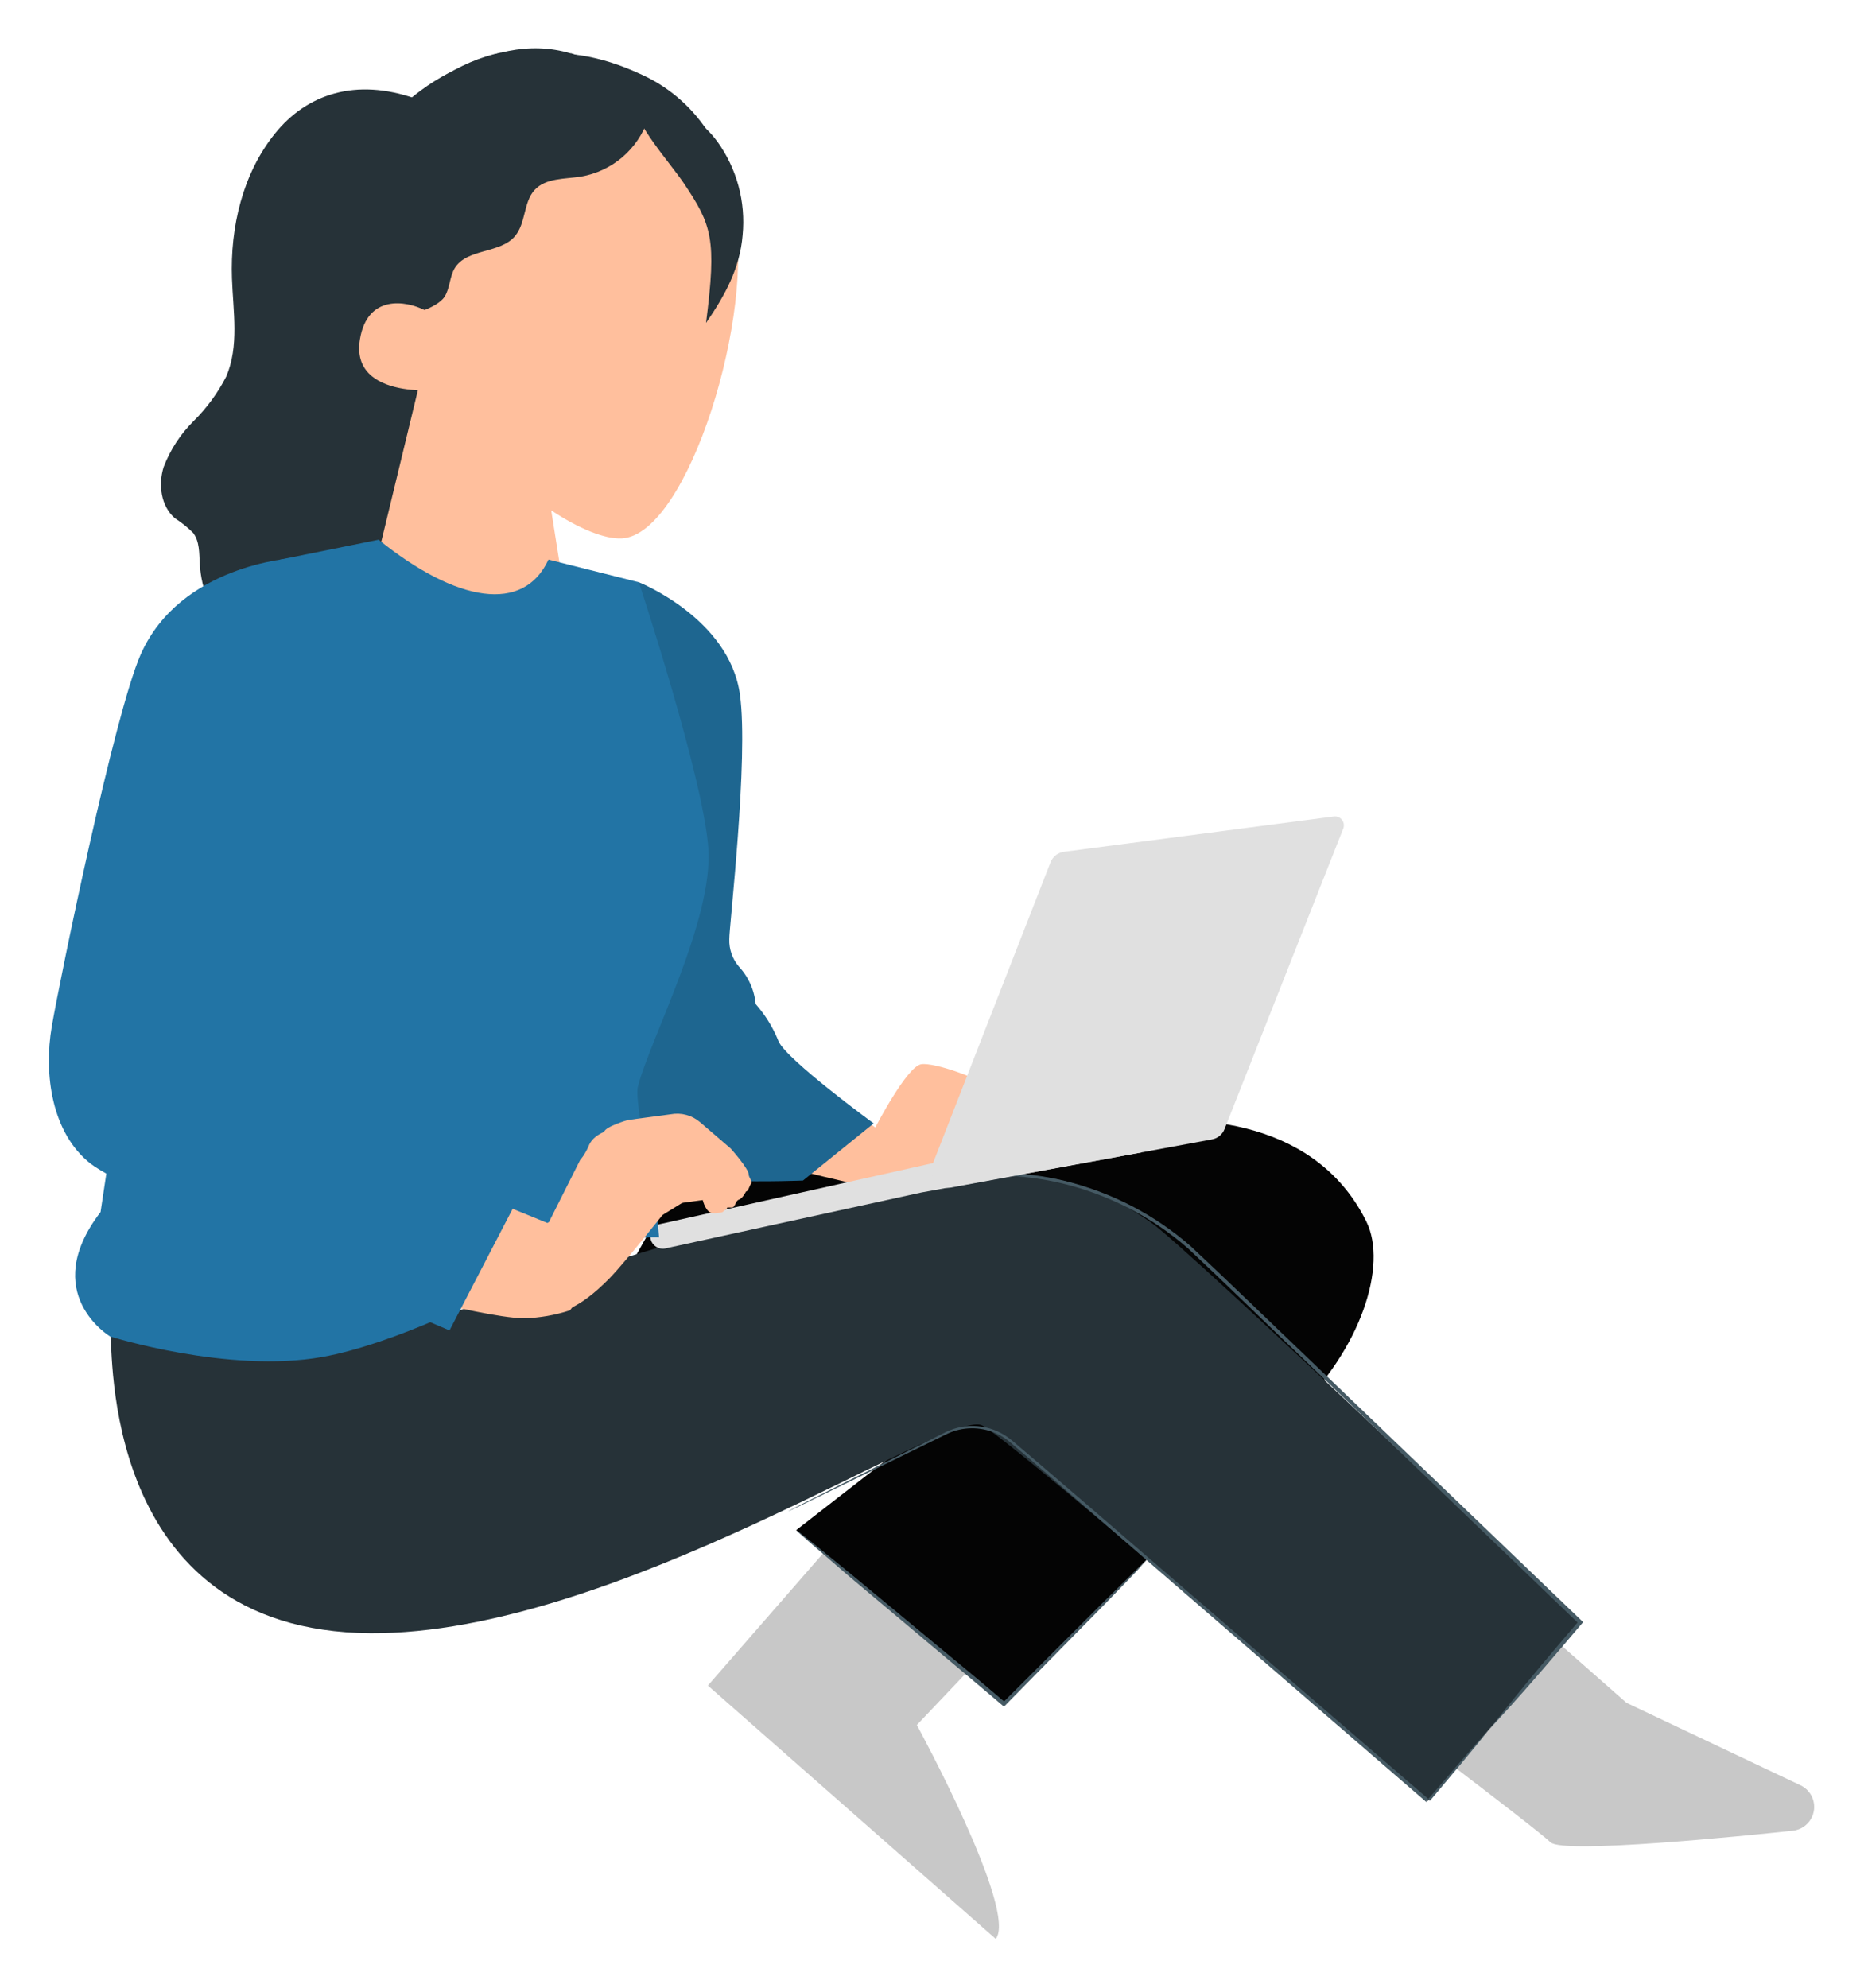<?xml version="1.0" encoding="utf-8"?>
<svg width="235" height="250" viewBox="0 0 235 250" fill="none" xmlns="http://www.w3.org/2000/svg">
<g filter="url(#filter0_d_278_5883)">
<path d="M58.408 12.233L52.241 10.393C44.776 7.79 38.6 9.795 34.559 14.837C30.518 19.879 28.953 26.567 29.183 33.026C29.33 37.184 30.104 41.564 28.456 45.373C27.394 47.438 26.012 49.323 24.36 50.957C22.704 52.596 21.418 54.569 20.586 56.744C19.895 58.961 20.236 61.648 22.003 63.184C22.832 63.712 23.601 64.329 24.295 65.024C25.124 66.091 25.05 67.582 25.133 68.934C25.319 72.144 26.584 75.198 28.724 77.598C30.865 79.999 33.754 81.606 36.923 82.159C40.092 82.712 43.355 82.178 46.183 80.644C49.01 79.111 51.236 76.666 52.499 73.709C54.34 69.486 53.972 64.711 53.788 60.13C53.142 44.029 54.697 27.915 58.408 12.233Z" fill="#263238"/>
<path d="M71.792 4.718C66.453 3.135 61.418 4.663 56.457 7.174C51.496 9.784 47.452 13.849 44.868 18.822C42.027 24.003 40.954 29.969 41.812 35.815C42.267 38.71 43.304 41.484 44.858 43.969C46.413 46.455 48.455 48.6 50.86 50.277C57.515 54.721 66.72 54.555 73.633 50.526C80.546 46.496 85.121 39.007 86.382 31.113C87.326 25.639 86.524 20.007 84.09 15.013C82.858 12.541 81.131 10.349 79.015 8.573C76.9 6.797 74.441 5.475 71.792 4.69" fill="#263238"/>
<path d="M54.073 21.37C55.113 19.383 55.086 17.018 55.665 14.847C56.945 10.072 61.326 6.649 66.085 5.297C70.513 4.037 75.612 5.039 80.5 7.284C83.896 8.779 86.798 11.207 88.867 14.286C90.169 16.364 90.954 18.725 91.155 21.169C91.357 23.613 90.97 26.07 90.027 28.334L65.597 21.756C63.038 23.403 60.415 25.077 57.46 25.814C56.603 26.076 55.693 26.111 54.819 25.915C54.38 25.811 53.98 25.582 53.67 25.255C53.359 24.928 53.151 24.518 53.07 24.075C52.959 23.09 53.622 22.235 54.073 21.37Z" fill="#263238"/>
<path fill-rule="evenodd" clip-rule="evenodd" d="M69.344 62.186C72.868 64.533 76.103 65.826 78.225 65.718C86.61 65.293 95.218 36.919 92.269 24.449C89.32 11.98 59.53 0.778 51.799 22.737C49.217 30.072 50.373 37.35 53.37 43.775L43.827 83.258L72.531 82.356L69.344 62.186Z" fill="#FFBF9D"/>
<path d="M50.501 17.543C53.548 11.204 64.456 3.366 71.341 4.829L81.512 13.035C80.883 14.877 79.769 16.516 78.287 17.779C76.805 19.042 75.01 19.882 73.09 20.211C71.046 20.533 68.662 20.368 67.254 21.895C65.846 23.422 66.168 26.053 64.806 27.673C62.965 29.927 58.74 29.218 57.212 31.721C56.549 32.816 56.613 34.242 55.932 35.318C55.012 36.763 50.842 38.17 49.305 37.434C47.768 36.698 48.145 33.947 47.823 32.438C47.384 30.723 47.553 28.909 48.301 27.305C49.471 24.158 49.047 20.57 50.501 17.543Z" fill="#263238"/>
<path d="M53.87 39.458C53.999 38.603 54.174 37.379 53.401 36.993C51.091 35.833 46.23 34.987 45.282 40.673C43.984 48.484 55.954 47.09 56 46.87C56.046 46.649 53.41 42.402 53.87 39.458Z" fill="#FFBF9D"/>
<path d="M79.515 10.394C79.855 13.669 84.219 18.352 86.059 21.094C89.557 26.338 90.174 28.003 88.821 38.62C91.186 35.179 93.083 31.766 93.423 27.58C93.832 23.391 92.697 19.197 90.229 15.785C88.982 14.106 87.36 12.742 85.492 11.801C83.623 10.86 81.561 10.369 79.469 10.367" fill="#263238"/>
<path d="M47.795 15.519C52.26 9.079 57.92 5.666 63.029 4.617L47.795 15.519Z" fill="#263238"/>
<path d="M132.158 197.242L115.34 214.961C115.34 214.961 128.052 238.274 125.272 241.863L89.052 210.002L114.098 181.261L132.158 197.242Z" fill="#C8C8C8"/>
<path d="M85.563 146.014C85.563 146.014 130.473 140.927 137.837 139.685C151.883 137.302 165.93 139.574 171.894 151.645C174.61 157.165 171.167 167.736 162.938 175.566C156.789 181.435 126.294 212.265 126.294 212.265L100.161 190.451L132.507 165.307L69.804 174.112L85.563 146.014Z" fill="#040404"/>
<path d="M144.28 194.149C144.185 194.293 144.074 194.426 143.949 194.545L142.964 195.64L139.217 199.522L126.459 212.495L126.303 212.651L126.137 212.513L122.879 209.753L106.743 196.201L101.938 192.052L100.631 190.902C100.474 190.774 100.329 190.633 100.198 190.479C100.375 190.578 100.542 190.695 100.695 190.828L102.057 191.905L107.01 195.943L123.229 209.385L126.487 212.145H126.165L139.052 199.265L142.899 195.493L143.958 194.49C144.052 194.365 144.16 194.25 144.28 194.149Z" fill="#455A64"/>
<path d="M182.526 192.723L204.617 212.172L226.506 222.541C226.879 222.717 227.212 222.967 227.484 223.277C227.756 223.587 227.961 223.949 228.087 224.342C228.213 224.735 228.257 225.149 228.217 225.559C228.176 225.969 228.051 226.367 227.85 226.727C227.617 227.147 227.286 227.505 226.886 227.771C226.485 228.036 226.027 228.202 225.549 228.254C219.363 228.916 196.591 231.226 195.053 229.708C193.277 227.959 170.421 210.727 170.421 210.727L182.526 192.723Z" fill="#C8C8C8"/>
<path d="M13.876 165.979C14.327 167.101 12.338 203.194 46.608 203.415C77.37 203.617 118.746 175.437 123.468 177.24C126.552 178.427 179.617 224.529 179.617 224.529L198.818 202.081C198.818 202.081 149.683 155.16 144.851 151.802C134.504 144.57 127.233 144.625 110.213 147.707C94.979 150.467 57.672 162.842 57.672 162.842L54.073 159.76L13.876 165.979Z" fill="#263238"/>
<path d="M99.177 151.341C99.177 151.341 99.37 151.249 99.756 151.102L101.468 150.458C102.987 149.915 105.233 149.143 108.188 148.315C111.775 147.303 115.425 146.531 119.114 146.005C121.424 145.665 123.757 145.505 126.091 145.527C128.712 145.568 131.321 145.898 133.869 146.511C139.751 147.929 145.205 150.744 149.766 154.718C154.507 159.134 159.449 163.964 164.724 168.987L199.003 201.869L199.159 202.025L199.012 202.2C198.183 203.185 197.281 204.243 196.37 205.301C193.535 208.64 190.589 212.035 187.671 215.163C184.754 218.291 182.149 221.438 179.442 224.547L179.516 224.713L149.425 198.704C144.869 194.748 140.552 191.022 136.539 187.544L130.74 182.53C129.819 181.72 128.899 180.938 127.978 180.175C127.536 179.788 127.104 179.393 126.653 179.062C126.205 178.738 125.724 178.463 125.217 178.243C124.257 177.828 123.219 177.623 122.173 177.64C121.127 177.657 120.097 177.897 119.151 178.344L114.079 180.828L105.988 184.793L100.907 187.268L99.591 187.894L99.13 188.096C99.13 188.096 99.278 188.004 99.563 187.857L100.87 187.185L105.914 184.646L113.969 180.616L119.031 178.096C120.276 177.5 121.659 177.253 123.033 177.379C124.407 177.505 125.722 178.001 126.837 178.813C127.316 179.163 127.757 179.549 128.19 179.926L130.951 182.272L136.769 187.268L149.656 198.391L179.792 224.354L179.875 224.511C182.526 221.364 185.278 218.126 187.929 214.786C190.58 211.446 193.185 208.263 196.011 204.951L198.616 201.887V202.219L164.365 169.3C159.1 164.268 154.157 159.419 149.453 155.012C144.951 151.091 139.577 148.303 133.777 146.879C131.25 146.266 128.664 145.926 126.064 145.867C123.745 145.838 121.428 145.989 119.132 146.318C115.449 146.817 111.802 147.557 108.216 148.535C105.261 149.336 103.006 150.081 101.487 150.596L99.756 151.194C99.361 151.286 99.177 151.341 99.177 151.341Z" fill="#455A64"/>
<path d="M80.371 71.235C80.371 71.235 91.739 75.743 93.083 85.348C94.206 93.352 91.712 114.679 91.748 116.123C91.705 117.383 92.135 118.614 92.954 119.573C94.348 121.072 95.115 123.047 95.099 125.093C95.186 126.461 94.946 127.829 94.399 129.086C93.102 131.276 80.528 145.83 80.528 145.83L69.353 122.581C69.353 122.581 76.717 100.814 76.717 100.253C76.717 99.691 80.371 71.235 80.371 71.235Z" fill="#1E6690"/>
<path d="M93.239 128.103C93.718 128.168 110.112 139.806 110.112 139.806C110.112 139.806 114.116 132.078 115.911 131.848C117.706 131.618 123.229 133.743 123.716 134.323C124.204 134.902 125.281 135.003 126.367 135.105C127.454 135.206 129.368 137.92 129.368 137.92L133.05 140.68C133.05 140.68 131.89 142.833 131.587 143.201C131.283 143.569 128.825 142.538 128.825 142.143C128.825 141.747 129.138 144.562 127.223 144.645C125.693 144.558 124.199 144.144 122.842 143.431L122.198 140.183L121.05 139.806L121.535 140.68C121.535 140.68 121.691 141.195 121.535 142.778C121.493 143.23 121.325 143.661 121.05 144.022C120.775 144.383 120.404 144.66 119.979 144.82L116.003 144.737L107.249 146.835C107.249 146.835 84.292 141.756 83.455 139.153C82.617 136.549 86.511 127.192 93.239 128.103Z" fill="#FFBF9D"/>
<path d="M93.405 122.665C95.412 124.362 96.97 126.526 97.943 128.967C98.956 131.294 109.909 139.299 109.909 139.299L101.017 146.484C101.017 146.484 82.497 147.248 81.632 144.497C80.767 141.746 83.657 129.473 83.657 129.473L93.405 122.665Z" fill="#1E6690"/>
<path d="M81.862 153.9C81.969 154.286 82.218 154.617 82.56 154.826C82.902 155.034 83.311 155.105 83.703 155.022L115.92 147.984L143.59 142.952L143.82 140.495L117.384 144.286L83.04 151.959C82.833 152.005 82.638 152.092 82.465 152.216C82.293 152.34 82.147 152.497 82.037 152.678C81.927 152.859 81.855 153.061 81.825 153.271C81.795 153.481 81.808 153.695 81.862 153.9Z" fill="#E0E0E0"/>
<path d="M132.166 106.445L117.282 144.534C117.148 144.88 117.107 145.255 117.164 145.622C117.222 145.988 117.375 146.333 117.608 146.622C117.842 146.91 118.148 147.132 118.494 147.265C118.841 147.397 119.217 147.436 119.583 147.377L152.445 141.314C152.805 141.254 153.143 141.101 153.425 140.87C153.708 140.64 153.925 140.339 154.055 139.998L168.986 102.213C169.055 102.036 169.078 101.844 169.053 101.656C169.027 101.468 168.955 101.289 168.842 101.136C168.729 100.984 168.579 100.862 168.406 100.783C168.233 100.705 168.043 100.671 167.853 100.685L133.952 105.12C133.56 105.151 133.185 105.292 132.869 105.526C132.554 105.761 132.31 106.079 132.166 106.445Z" fill="#E0E0E0"/>
<path d="M82.405 147.974C82.405 147.974 79.718 136.685 80.261 134.615C81.807 128.662 89.769 113.638 89.106 104.641C88.444 95.643 80.371 71.235 80.371 71.235L69 68.383C65.889 75.163 57.488 73.82 47.63 65.88L35.277 68.383L15.947 128.534L12.651 150.448C4.809 160.67 13.848 166.089 13.848 166.089C13.848 166.089 28.741 170.781 40.542 168.674C49.351 167.11 62.201 160.891 65.082 158.637C71.976 153.236 82.912 153.613 82.912 153.613L82.405 147.974Z" fill="#2274A5"/>
<path d="M60.792 148.526L68.856 151.82C68.856 151.82 73.338 149.152 73.992 148.903C77.753 148.212 81.552 147.745 85.369 147.505C86.619 147.534 87.869 147.457 89.106 147.275L78.456 153.825L71.709 162.805C69.853 163.413 67.918 163.751 65.966 163.808C63.002 163.808 56.006 162.115 56.006 162.115L60.792 148.526Z" fill="#FFBF9D"/>
<path d="M36.823 68.199C36.823 68.199 22.675 69.036 17.696 80.325C14.373 87.851 7.57 121.008 6.521 127.071C5.472 133.134 6.521 140.522 11.381 144.349C16.241 148.176 56.549 165.335 56.549 165.335L64.953 149.152L30.951 128.046H29.846L33.915 103.693" fill="#2274A5"/>
<path d="M91.5 149.87C91.456 150.154 91.195 150.158 91 150.37C90.805 150.581 90.353 150.521 90.073 150.587C89.95 150.601 89.827 150.601 89.704 150.587C88.784 150.587 88.407 148.94 88.407 148.94L84.412 149.483C84.412 149.483 78.705 156.714 76.689 158.766C68.763 166.844 66.702 161.011 66.702 161.011L69.15 151.525L73 143.87C73 143.87 73.5 143.37 74.019 142.224C74.5 140.87 76 140.37 76 140.37C76.156 139.68 79 138.87 79 138.87L84.384 138.148C85.033 138.028 85.701 138.055 86.338 138.227C86.975 138.399 87.566 138.711 88.066 139.142L91.923 142.454C91.923 142.454 94.206 144.993 94.196 145.757C94.186 146.074 94.719 146.64 94.5 146.87C94.281 147.099 94.156 147.845 93.84 147.87C93.84 147.87 93.488 148.649 93 148.87C92.465 149.003 92.548 149.936 92 149.87H91.5Z" fill="#FFBF9D"/>
</g>
<defs>
<filter id="filter0_d_278_5883" x="0.151" y="0.073" width="234.08" height="249.789" filterUnits="userSpaceOnUse" color-interpolation-filters="sRGB">
<feFlood flood-opacity="0" result="BackgroundImageFix"/>
<feColorMatrix in="SourceAlpha" type="matrix" values="0 0 0 0 0 0 0 0 0 0 0 0 0 0 0 0 0 0 127 0" result="hardAlpha"/>
<feOffset dy="2"/>
<feGaussianBlur stdDeviation="3"/>
<feComposite in2="hardAlpha" operator="out"/>
<feColorMatrix type="matrix" values="0 0 0 0 0 0 0 0 0 0 0 0 0 0 0 0 0 0 0.12 0"/>
<feBlend mode="normal" in2="BackgroundImageFix" result="effect1_dropShadow_278_5883"/>
<feBlend mode="normal" in="SourceGraphic" in2="effect1_dropShadow_278_5883" result="shape"/>
</filter>
</defs>
</svg>
